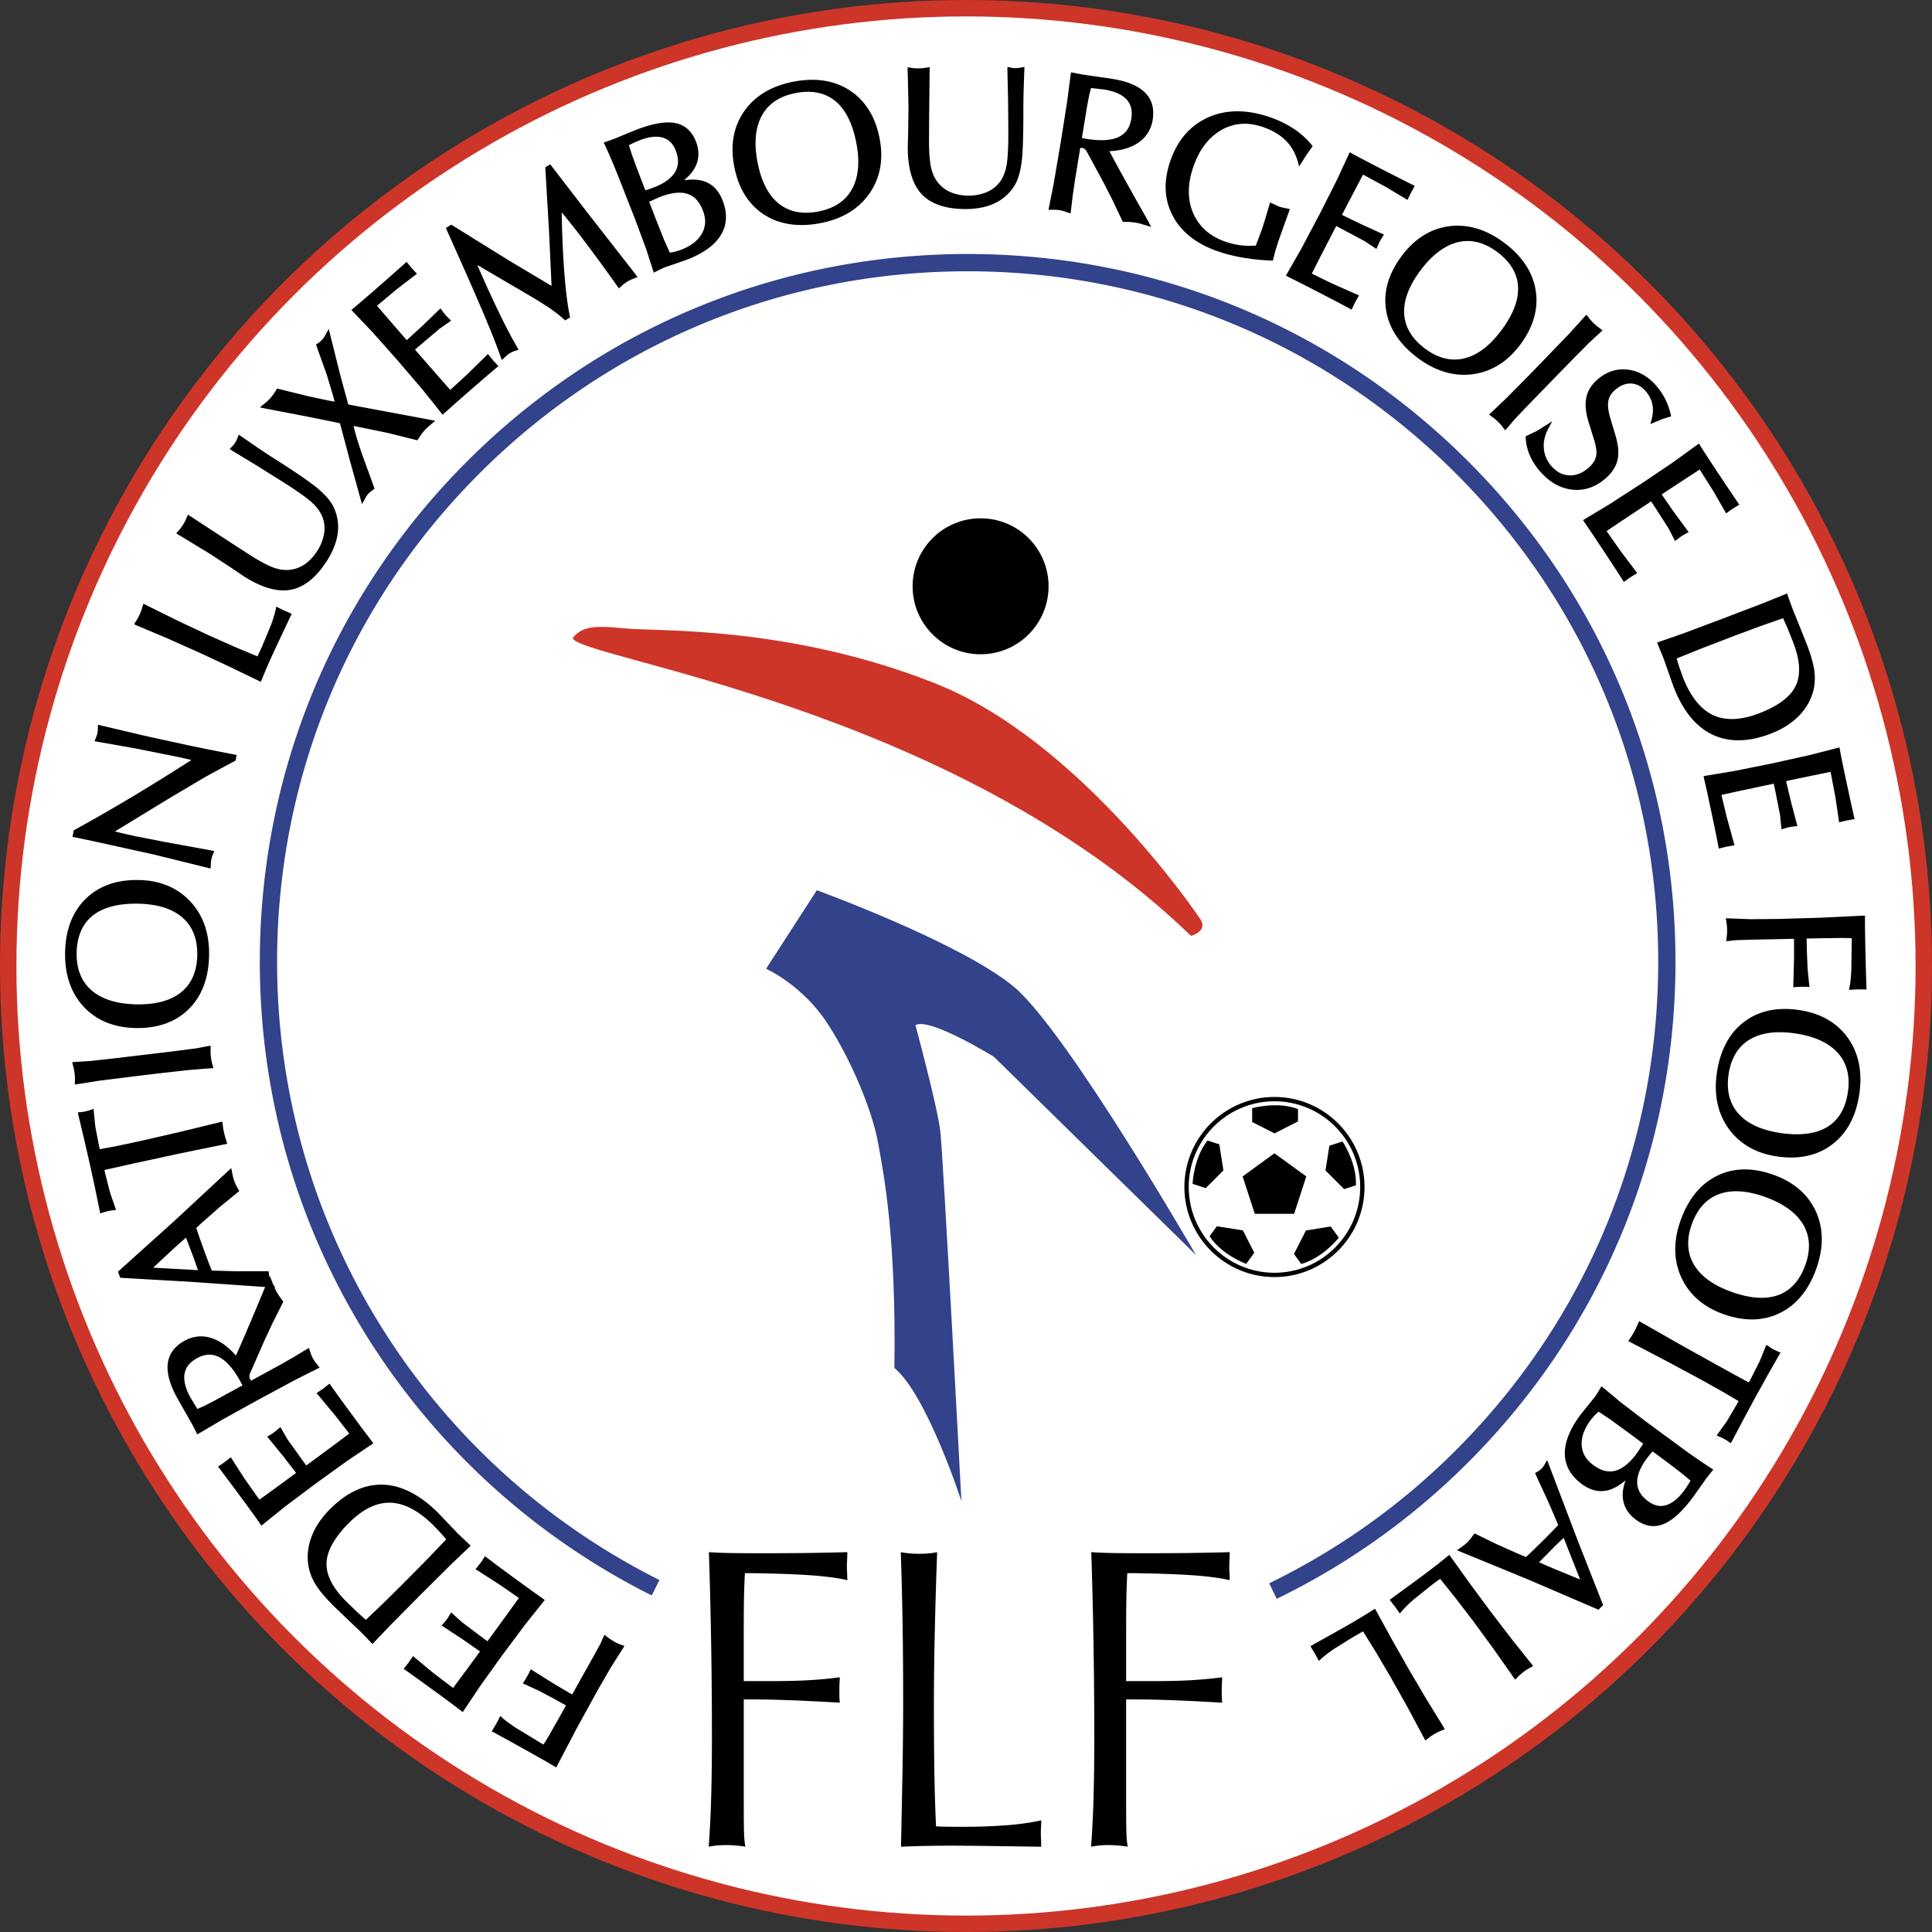 <svg xmlns="http://www.w3.org/2000/svg" width="2500" height="2500" viewBox="0 0 211.786 211.786"><rect x="0" y="0" width="211.786" height="211.786" fill="#333333" stroke="none"/><circle cx="105.893" cy="105.893" r="105.893" fill="#cd3529"/><circle cx="105.893" cy="105.893" r="104.093" fill="#fff"/><path d="M51.208 50.571c-14.656 14.655-22.727 34.14-22.727 54.867 0 15.34 4.469 30.173 12.925 42.896a77.979 77.979 0 0 0 30.034 26.558l.846-1.693a76.086 76.086 0 0 1-29.304-25.913c-8.248-12.411-12.608-26.881-12.608-41.848 0-20.221 7.874-39.231 22.172-53.528 14.297-14.298 33.307-22.172 53.527-22.172s39.231 7.874 53.528 22.172c14.299 14.297 22.172 33.308 22.172 53.528s-7.874 39.229-22.172 53.528a75.703 75.703 0 0 1-20.472 14.594l.827 1.702a77.525 77.525 0 0 0 20.984-14.958c14.656-14.655 22.727-34.14 22.727-54.866s-8.071-40.211-22.727-54.867c-14.655-14.656-34.14-22.727-54.866-22.727-20.727 0-40.212 8.071-54.866 22.727z" fill="#32428b"/><path d="M67.786 180.188l-.421-.212-.465-.286-.641-.474-.134.28-.298.672-.79 1.442-2.316 4.136a72.937 72.937 0 0 1-.331-.186l-1.558-.917-2.65-1.658-.117.243-.093.197-.176.324-.203.344-.278.449.252.105 1.55.713 1.653.879 1.274.713-.94 1.68-.969 1.695-.557.91a419.55 419.55 0 0 0-.244-.137l-2.753-1.674c-.656-.429-1.164-.805-1.512-1.116l-.225-.201-.449.865-.492.818.219.111 1.828.999 2.299 1.279 1.674.947 1.047.618.119-.218 2.151-4.104 2.23-4.059 1.504-2.606 1.475-2.318-.28-.112-.383-.141zM57.582 178.066l2.135-2.671-.2-.149-1.258-.893-1.958-1.424-1.855-1.367-1.273-.964-.135.195-.355.523-.193.245-.362.46.225.134 2.435 1.566 1.85 1.278.241.176-1.195 1.658-1.77 2.428-.479.655-.608-.445-2.214-1.668-1.142-1.041-.163.233-.177.296-.132.198-.166.211-.424.487.225.149 2.103 1.382 1.771 1.233.111.082-.379.518-1.283 1.744-1.291 1.739-.223-.164-2.057-1.569-2.109-1.755-.144.203-.347.509-.538.686.205.136 1.868 1.34 2.107 1.533 1.333.985.966.741.145-.211 1.729-2.591 2.38-3.323 2.601-3.488zM49.449 171.485l2.147-2.039-.176-.173-.691-.653-.544-.521-1.098-1.147-1.063-1.113c-1.983-1.979-4.009-3.019-6.023-3.088-2.021-.071-3.98.831-5.826 2.679-.962.964-1.651 2-2.047 3.083-.398 1.089-.498 2.191-.295 3.278a5.92 5.92 0 0 0 .812 1.977c.397.63 1.04 1.39 1.909 2.258l1.689 1.623 1.312 1.246.5.51.772.812.173-.18 1.827-1.916 3.336-3.365 3.286-3.271zm-.528-2.745l-2.11 2.204-2.623 2.654-2.203 2.178s-1.615 1.541-1.88 1.792c-.233-.211-.978-.88-.978-.88l-1.204-1.165c-1.415-1.413-2.131-2.779-2.131-4.064 0-.043 0-.088.002-.131.052-1.33.88-2.809 2.463-4.394 1.509-1.512 3.043-2.254 4.558-2.205 1.52.05 3.113.896 4.735 2.516l.697.732c.002-.001.482.544.674.763zM38.086 160.123l2.839-1.906-.146-.203-.932-1.229-1.44-1.946-1.359-1.861-.925-1.302-.188.146-.495.392-.742.507.173.195 1.853 2.224 1.381 1.775.177.241-1.638 1.222-2.417 1.785-.654.48-.446-.607-1.611-2.255-.777-1.336-.225.174-.259.229-.185.148-.223.151-.551.339.169.209 1.592 1.95 1.318 1.708.082.111-.517.38-1.747 1.279-1.754 1.271-.165-.223-1.49-2.115-1.484-2.306-.199.15-.485.383-.256.175-.463.316.154.19 1.38 1.84 1.55 2.094.976 1.34.699.998.201-.158 2.427-1.952 3.268-2.455 3.534-2.548zM28.268 153.464l4.186-2.251 2.58-1.296-.184-.236-.307-.386-.242-.384-.182-.392-.26-.756-.253.144-1.468.891-1.332.76-3.277 1.79-.092-.137a.74.74 0 0 1-.101-.351v-.003a.982.982 0 0 1 .114-.403l1.534-3.501.854-1.833 1.219-2.428-.085-.121-.382-.522-.301-.487-.198-.406.092.005-.232-.34-.359-.935-.055.122-.027-.101-.056-.538-.215-.016-3.407.005-2.614-.08-.317-.791-.574-1.544-.545-1.527-.266-.808.578-.541 2.007-1.767 2.126-1.733-.095-.182-.27-.489-.194-.452-.135-.458-.182-.937-.311.282-5.944 5.524-6.16 5.542.053.15.191.524 7.692.441 8.19.57c-1.435 3.468-2.503 5.973-3.202 7.516-.834-.952-1.716-1.603-2.632-1.905-1.025-.338-2.028-.247-2.978.271-1.095.598-1.72 1.434-1.857 2.485-.133 1.024.203 2.281.997 3.735l.927 1.637.755 1.321.354.696.197.394.226-.12 2.495-1.474 3.924-2.174zm-7.875-17.795l.438 1.169.454 1.201.311.896.101.298-4.904-.274 2.214-2.061.873-.787.513-.442zm6.184 16.198l-3.148 1.718-1.04.534-.75.329-.077-.122-.682-1.118c-.453-.83-.681-1.57-.681-2.207 0-.143.012-.281.035-.414.124-.712.57-1.269 1.363-1.702.874-.477 1.675-.512 2.45-.105.796.417 1.576 1.318 2.317 2.676l.188.355c.002 0 .017.035.025.056zM12.074 130.767l-.557-2.181-.074-.332 3.297-.735 4.817-1.042 5.353-1.096-.077-.252-.158-.506-.12-.469-.091-.475-.091-.721-.257.056-4.479 1.088-4.183.962-2.694.575-1.818.337-.094-.391-.399-2.082-.191-1.939-.295.092-.214.077-.368.093-.375.073-.466.037.044.267.675 2.838.623 2.716.555 2.559.55 2.695.248-.075.375-.116.254-.066.231-.042.626-.08-.099-.287-.548-1.578zM15.794 117.856l1.78-.212 3.199-.356 2.61-.206-.069-.286-.115-.434-.082-.508-.036-.481.015-.743-.295.045-1.294.247-2.436.315-6.668.795-2.522.276-1.964.125.064.283.12.468.08.492.038.496-.021.705.284-.03 2.466-.388zM14.923 112.693c2.418.034 4.368-.673 5.795-2.103 1.426-1.429 2.167-3.417 2.202-5.908.034-2.416-.67-4.401-2.093-5.902-1.424-1.502-3.333-2.281-5.673-2.314-2.41-.035-4.361.673-5.799 2.103-1.437 1.429-2.184 3.41-2.219 5.888-.035 2.443.662 4.439 2.071 5.933 1.41 1.494 3.334 2.27 5.716 2.303zm.164-13.631c2.128.03 3.777.538 4.901 1.51 1.11.961 1.661 2.339 1.636 4.096-.025 1.771-.605 3.139-1.723 4.065-1.129.935-2.773 1.394-4.888 1.364-2.143-.031-3.808-.54-4.949-1.512-1.128-.961-1.687-2.342-1.662-4.105.026-1.792.604-3.163 1.717-4.075 1.127-.922 2.798-1.374 4.968-1.343zM16.894 93.681l6.19 1.528.017-.287.019-.398.042-.309.088-.323.238-.592-.277-.064-5.118-.936-3.301-.642-1.544-.353-.651-.159 5.972-3.645 3.997-2.37 3.248-1.754.028-.11.104-.5-3.05-.603-1.996-.407-5.026-1.098-5.133-1.214-.012.292-.014.393-.031.235-.063.222-.255.662.282.053 4.165.735 4.862.971 1.31.303a257.68 257.68 0 0 1-6.537 4.06 204.29 204.29 0 0 1-6.258 3.594l-.095.051-.15.718 2.468.516 6.481 1.431zM18.238 69.93l3.484 1.551 3.294 1.535 3.576 1.724.599-1.442.585-1.324.766-1.65 1.431-3.033-.545-.248-.286-.119-.857-.424-.059.295a13.822 13.822 0 0 1-.542 1.777l-.95 2.278-.386.837-.129.263-2.431-1.015-2.933-1.305-3.266-1.535-3.876-1.915-.083.279-.126.431-.184.455-.232.461-.393.619.251.118 3.292 1.387zM20.062 58.916l2.981 1.812 2.367 1.556 1.346.907c1.956 1.243 3.684 1.732 5.136 1.454 1.458-.278 2.79-1.351 3.957-3.189.681-1.071 1.08-2.123 1.187-3.124a5.088 5.088 0 0 0-.546-2.904c-.326-.6-.891-1.239-1.682-1.904-.776-.653-2.346-1.731-4.665-3.204l-.472-.3-1.302-.861-2.192-1.511-.114.282-.12.298-.166.305-.187.257-.412.426.24.164 2.772 1.683 2.98 1.866c1.547.983 2.604 1.746 3.143 2.267.523.506.884 1.042 1.073 1.591a3.46 3.46 0 0 1 .132 1.748 5 5 0 0 1-.734 1.849c-.383.602-.833 1.087-1.339 1.442a3.477 3.477 0 0 1-1.611.627c-.564.074-1.163.003-1.786-.211-.639-.22-1.521-.686-2.624-1.387l-2.453-1.585-4.364-2.854-.296.674-.258.455-.272.388-.461.531.236.155.506.297zM33.686 45.666l2.949.594.632.145.203.753.926 3.48 1.288 4.627.463-.844.209-.276.238-.226.464-.344-.056-.171-1.319-3.625c-.367-1.077-.635-1.939-.795-2.562l-.128-.524.621.123 3.221.661 3.147.789.1-.146.326-.497.337-.423.37-.374.829-.696-.476-.097-1.477-.278-6.869-1.282-.716-.142-.135-.506-.698-2.556-1.308-5.22-.295.553-.154.29-.242.318-.276.271-.407.277.04.188 1.129 3.145.716 2.394.137.541-.552-.093-2.2-.466-3.547-.872-.098.15-.299.465-.312.396-.357.368-.829.681.48.103 4.72.908zM40.839 36.417l2.715 3.055 2.829 3.312 2.134 2.672.189-.162 1.148-1.029 1.821-1.595 1.743-1.508 1.222-1.029-.161-.176-.432-.461-.566-.697-.18.189-2.064 2.029-1.655 1.522-.226.197-1.353-1.533-1.977-2.262-.533-.612.568-.495 2.115-1.791 1.267-.884-.191-.21-.25-.238-.162-.172-.169-.209-.383-.522-.195.186-1.812 1.747-1.594 1.454-.104.09-.421-.483-1.418-1.636-1.412-1.643.209-.183 1.985-1.66 2.177-1.669-.167-.186-.419-.451-.55-.675-.178.169-1.719 1.526-1.96 1.717-1.255 1.083-.936.779.174.188 2.146 2.256zM64.329 23.229l-4.012-5.216-.18.108-.363.222.429 7.327s.225 4.921.258 5.668l-4.587-2.732-6.403-3.978-.598.363.085.188c1.78 3.96 3.127 7.019 4.005 9.09.886 2.092 1.534 3.729 1.925 4.864l.116.336.6-.547.295-.212.308-.157.634-.217-.134-.251c-.574-.967-1.273-2.303-2.077-3.971a155.288 155.288 0 0 1-2.315-5.073l5.458 3.2a41.926 41.926 0 0 1 2.494 1.549c.613.42 1.136.828 1.556 1.213l.13.119.544-.332-.035-.163c-.244-1.132-.45-2.778-.612-4.893a109.441 109.441 0 0 1-.274-6.449 68.23 68.23 0 0 1 2.168 2.727 191.736 191.736 0 0 1 3.948 5.389l.15.212.568-.501.353-.248.382-.2.746-.292-.184-.251-5.378-6.892zM77.29 19.911c-.626-.234-1.399-.285-2.306-.153.599-.5 1.039-1.028 1.292-1.583.19-.417.285-.852.285-1.301 0-.434-.088-.883-.265-1.343-.443-1.152-1.213-1.839-2.29-2.044-1.036-.197-2.45.045-4.205.72l-1.427.58-.977.407-.612.219-.604.206.108.239c.389.823.864 1.928 1.411 3.282l1.916 4.882 1.229 3.313.82 2.552.25-.12.613-.312.381-.164 1.071-.364 1.3-.452c1.803-.693 3.058-1.596 3.729-2.684.684-1.109.756-2.385.216-3.791-.406-1.059-1.057-1.76-1.935-2.089zm-3.287-1.056c-.403.685-1.194 1.257-2.352 1.703l-.525.186-.385.115-.963-2.506-.514-1.409-.323-1.025.556-.276.615-.264c1.021-.393 1.88-.49 2.554-.289.66.198 1.124.665 1.417 1.427.16.416.24.804.24 1.167.001.421-.106.809-.32 1.171zm-2.836 3.261l1.146-.518c1.245-.479 2.268-.596 3.04-.349.763.245 1.319.848 1.702 1.843.16.417.24.813.24 1.193 0 .457-.116.891-.347 1.309-.427.769-1.209 1.377-2.327 1.806l-.633.194-.562.103-.628-1.401-.948-2.389-.687-1.789.004-.002zM93.17 9.922c-1.693-1.113-3.786-1.436-6.218-.962-2.398.468-4.208 1.56-5.38 3.246-1.173 1.688-1.537 3.728-1.081 6.067.463 2.374 1.556 4.137 3.249 5.239 1.691 1.102 3.789 1.418 6.234.941 2.371-.462 4.169-1.559 5.346-3.26 1.178-1.703 1.548-3.731 1.1-6.028-.462-2.364-1.555-4.128-3.25-5.243zm-7.781 12.41c-1.147-.913-1.934-2.428-2.339-4.504-.411-2.104-.255-3.837.463-5.153.709-1.302 1.946-2.133 3.676-2.47 1.759-.343 3.22-.059 4.341.843 1.134.913 1.918 2.456 2.334 4.586.407 2.089.249 3.807-.471 5.106-.712 1.285-1.948 2.106-3.672 2.443-1.739.339-3.197.052-4.332-.851zM111.685 7.449l-.347.024-.317-.02-.582-.117-.009.292.074 3.241.03 3.516c.004 1.834-.07 3.135-.219 3.869-.145.713-.401 1.306-.762 1.76a3.47 3.47 0 0 1-1.403 1.053 5 5 0 0 1-1.953.377c-.714.001-1.365-.117-1.936-.353a3.469 3.469 0 0 1-1.396-1.021c-.366-.436-.628-.979-.783-1.62-.159-.657-.241-1.652-.244-2.958l.015-2.92.058-5.214-.728.113-.522.027-.473-.021-.697-.103-.001.284.021.586.078 3.487-.038 2.833-.041 1.622c.005 2.317.523 4.037 1.539 5.112 1.02 1.079 2.641 1.623 4.818 1.618 1.269-.003 2.369-.232 3.271-.681a5.083 5.083 0 0 0 2.153-2.022c.331-.598.565-1.417.7-2.442.132-1.003.196-2.907.189-5.656v-.559l.026-1.561.092-2.66-.298.054-.315.06zM121.976 8.653l-1.861-.275-1.506-.218-.767-.148-.431-.086-.045.251-.372 2.875-.698 4.429-.798 4.686-.565 2.831.299.001.493-.005.451.046.42.097.756.261.042-.288.201-1.705.22-1.518.604-3.685.166.011c.14.023.251.069.341.139.09.07.173.185.248.337l1.817 3.363.92 1.8 1.165 2.455.148.007.647.021.569.061.581.125 1.17.355-.257-.488-.254-.471c-1.911-3.367-3.262-5.81-4.065-7.34 1.263-.072 2.319-.367 3.12-.903.898-.602 1.442-1.448 1.618-2.516a4.64 4.64 0 0 0 .064-.753c0-.894-.294-1.645-.881-2.24-.726-.735-1.924-1.243-3.56-1.512zm2.034 4.383c-.162.982-.627 1.635-1.424 1.997-.818.371-2.008.433-3.535.182l-.396-.07-.059-.015c.06-.359.427-2.602.427-2.602l.154-.937.218-1.148.202-.794.145.015 1.301.15c1.142.188 1.971.558 2.462 1.101.373.41.556.913.556 1.526.001.187-.017.386-.051.595zM140.597 22.753l-.334-.087c0-.002-.289-.124-.289-.124l-.743-.351-.082.261-.465 1.582-.333 1.052-.406 1.092-.28.742a8.339 8.339 0 0 1-1.6-.022 8.308 8.308 0 0 1-1.673-.383c-1.718-.582-2.92-1.624-3.572-3.097-.656-1.48-.666-3.184-.029-5.064.647-1.908 1.676-3.282 3.061-4.083 1.375-.795 2.901-.917 4.539-.363 1.054.357 1.908.857 2.542 1.486.628.625 1.079 1.414 1.339 2.344l.142.508.793-1.257.684-.962-.108-.143a8.618 8.618 0 0 0-1.992-1.788 11.65 11.65 0 0 0-2.661-1.275c-2.496-.845-4.755-.826-6.715.058-1.966.886-3.361 2.51-4.146 4.827-.747 2.205-.642 4.222.312 5.997.95 1.769 2.632 3.072 5.001 3.875.833.282 1.748.509 2.715.673.967.163 1.991.269 3.042.313l.19.008.284-1.113.348-1.092.465-1.311.77-2.133-.799-.17zM146.757 33.188l1.406.757.104-.215.27-.571.44-.783-.242-.097-2.646-1.172-2.025-.979-.265-.137.926-1.822 1.376-2.67.373-.721.669.346 2.444 1.308 1.29.853.125-.255.129-.32.1-.213.133-.235.343-.548-.245-.113-2.291-1.042-1.939-.946-.122-.063.294-.57 1-1.921 1.009-1.917.247.127 2.273 1.234 2.354 1.41.112-.223.264-.556.426-.762-.223-.103-2.052-1.037-2.317-1.19-1.469-.768-1.069-.584-.11.231-1.31 2.826-1.841 3.649-2.039 3.85-1.7 2.968.22.116 1.38.689 2.153 1.106 2.045 1.063zM153.63 28.093c-1.443 1.942-2.009 3.938-1.683 5.931.325 1.992 1.504 3.755 3.505 5.241 1.939 1.44 3.961 2.029 6.011 1.753 2.052-.277 3.8-1.371 5.195-3.249 1.437-1.935 2.004-3.932 1.685-5.935-.318-2-1.489-3.765-3.479-5.243-1.96-1.457-3.987-2.059-6.022-1.789-2.038.272-3.792 1.378-5.212 3.291zm10.475-.487c1.438 1.068 2.213 2.339 2.302 3.776.09 1.452-.521 3.072-1.816 4.814-1.27 1.709-2.646 2.75-4.089 3.093-1.43.339-2.87-.02-4.281-1.068-1.422-1.056-2.193-2.326-2.29-3.774-.099-1.463.491-3.064 1.752-4.763 1.277-1.721 2.664-2.773 4.12-3.131 1.439-.352 2.886.003 4.302 1.053zM165.136 43.64l-1.9 1.803.234.178.363.266.383.343.33.352.454.586.202-.22.851-1.006 1.697-1.777 4.683-4.811 1.788-1.801 1.447-1.332-.227-.181-.387-.288-.372-.332-.341-.361-.427-.562-.202.202-1.673 1.852-3.39 3.517-1.25 1.285zM173.886 43.605c-.152.757-.058 1.678.281 2.739l.553 1.793c.258.781.34 1.411.242 1.878-.096.456-.381.889-.847 1.286-.685.582-1.404.853-2.14.806-.743-.048-1.376-.391-1.936-1.048a3.306 3.306 0 0 1-.805-1.926c-.054-.719.113-1.449.502-2.17l.417-.779-1.714 1.075-1.19.565-.002.16c.028.628.171 1.256.425 1.869a6.646 6.646 0 0 0 1.087 1.749c1.03 1.209 2.217 1.904 3.53 2.066 1.32.161 2.555-.237 3.67-1.185.722-.614 1.177-1.309 1.353-2.063.173-.746.089-1.679-.25-2.773l-.538-1.807c-.231-.778-.304-1.413-.217-1.886.085-.463.332-.863.754-1.223.585-.498 1.166-.722 1.773-.687.604.035 1.127.321 1.599.875.363.427.6.904.702 1.418.103.518.069 1.086-.098 1.688l-.129.463 1.312-.543.968-.308-.043-.214a7.715 7.715 0 0 0-.59-1.651 7.175 7.175 0 0 0-.959-1.442c-.904-1.061-1.966-1.67-3.157-1.811-1.199-.141-2.303.211-3.284 1.045-.687.584-1.113 1.271-1.269 2.041zM176.466 55.255l-2.931 1.762.135.21.869 1.274 1.34 2.016 1.265 1.927.858 1.346.195-.136.515-.367.766-.469-.164-.204-1.739-2.314-1.291-1.842-.164-.249 1.697-1.139 2.503-1.661.677-.447.416.628 1.496 2.334.71 1.373.234-.162.27-.216.191-.138.229-.141.567-.31-.158-.218-1.492-2.027-1.229-1.772-.077-.115.535-.354 1.809-1.189 1.816-1.182.153.231 1.383 2.187 1.367 2.378.207-.141.501-.357.743-.456-.146-.199-1.285-1.905-1.443-2.169-.907-1.387-.649-1.031-.208.148-2.52 1.828-3.387 2.288-3.657 2.367zM184.447 69.462l-2.796.974.09.231.36.879.283.7 1.038 2.949c.992 2.621 2.41 4.402 4.215 5.295 1.813.897 3.97.882 6.413-.042 1.274-.482 2.329-1.144 3.135-1.966a6.15 6.15 0 0 0 1.619-2.866 5.936 5.936 0 0 0 .075-2.136c-.103-.736-.375-1.693-.811-2.843l-.87-2.175-.681-1.676-.247-.67-.37-1.057-.23.092-2.454.993-4.426 1.692-4.343 1.626zm-.65 2.719l2.831-1.14 3.482-1.338 2.904-1.078 2.451-.858.529 1.205.617 1.558c.405 1.071.608 2.033.608 2.879 0 .684-.132 1.292-.396 1.821-.594 1.19-1.958 2.196-4.054 2.989-1.999.756-3.702.8-5.061.132-1.366-.671-2.468-2.099-3.28-4.243l-.333-.954-.298-.973zM194.39 83.657l-4.27.859-3.373.563.048.244.34 1.504.507 2.368.469 2.256.304 1.568.232-.056.612-.152.885-.155-.077-.25-.769-2.791-.524-2.187-.062-.292 1.997-.437 2.939-.625.793-.167.156.737.535 2.72.155 1.537.276-.065.33-.101.229-.059.265-.045.642-.081-.067-.261-.644-2.434-.494-2.1-.029-.135.627-.133 2.12-.442 2.122-.433.057.271.484 2.542.399 2.713.244-.055.599-.147.857-.151-.061-.238-.496-2.245-.545-2.548-.335-1.623-.225-1.198-.248.061-3.017.775-3.987.888zM194.935 100.736l-3.01.025-2.745-.097.045.298.071.402.03.471-.01.545-.083.792.308-.026.731-.083 1.644-.051 4.738-.099.008.379v1.807l-.086 3.125.269-.023.216-.019.369-.012.399.001.529.012-.037-.271-.171-1.698-.079-1.87-.032-1.46 1.925-.04 1.952-.024 1.067.019.005.28-.047 3.221c-.039.783-.104 1.412-.196 1.87l-.059.296.973-.052.954.01-.016-.245-.065-2.082-.062-2.63-.032-1.922.002-1.217-.249.008-4.627.225-4.629.135zM197.137 110.709c-2.396-.338-4.418.119-6.014 1.359-1.594 1.238-2.578 3.117-2.927 5.584-.337 2.393.112 4.45 1.334 6.118 1.226 1.67 3.021 2.682 5.339 3.009 2.386.336 4.411-.12 6.018-1.358 1.605-1.237 2.595-3.108 2.941-5.562.341-2.419-.1-4.487-1.309-6.146-1.213-1.66-3.023-2.67-5.382-3.004zm5.436 8.967c-.25 1.776-.995 3.063-2.214 3.828-1.233.773-2.948 1.011-5.097.708-2.107-.297-3.68-1.008-4.672-2.113-.981-1.094-1.355-2.53-1.109-4.269.248-1.755.995-3.039 2.221-3.817 1.237-.786 2.925-1.034 5.02-.739 2.123.3 3.709 1.014 4.72 2.122.996 1.095 1.378 2.536 1.131 4.28zM194.379 128.77c-2.278-.811-4.352-.768-6.164.126-1.809.894-3.15 2.538-3.986 4.885-.811 2.275-.783 4.381.082 6.261.866 1.881 2.422 3.233 4.627 4.018 2.27.808 4.345.766 6.168-.125 1.82-.89 3.165-2.525 3.995-4.86.82-2.302.802-4.416-.05-6.283-.856-1.87-2.427-3.223-4.672-4.022zm3.53 9.876c-.601 1.688-1.588 2.801-2.937 3.306-1.363.51-3.091.4-5.135-.328-2.005-.714-3.403-1.725-4.154-3.007-.742-1.268-.821-2.75-.231-4.405.595-1.669 1.583-2.778 2.939-3.294 1.369-.522 3.074-.428 5.067.282 2.019.718 3.432 1.735 4.199 3.023.759 1.273.843 2.761.252 4.423zM194.586 148.008l-.233-.117-.202-.122-.283-.191-.239-.162-.115.281-.627 1.547-1.02 2.007-.164.297-2.962-1.622-4.309-2.395-4.747-2.705-.108.24-.216.485-.219.431-.245.417-.407.602.23.127 4.084 2.136 3.778 2.035 2.404 1.345 1.589.946-.188.355-1.073 1.828-1.136 1.585.284.126.211.082.336.173.332.192.374.279.142-.23 1.364-2.577 1.324-2.453 1.271-2.289 1.364-2.389-.236-.106-.358-.158zM184.648 158.933l-4.225-3.105-2.807-2.147-2.055-1.72-.148.235-.351.59-.236.342-.71.879-.859 1.077c-1.142 1.531-1.721 2.95-1.721 4.218v.042c.014 1.302.634 2.42 1.841 3.321.906.676 1.831.921 2.75.731.664-.137 1.354-.518 2.06-1.127-.182.559-.307 1.096-.307 1.578 0 .164.01.323.032.477.121.89.59 1.646 1.394 2.247.99.737 2.008.909 3.027.506.98-.386 2.048-1.346 3.172-2.853l.898-1.251.608-.865.401-.512.401-.496-.22-.145a65.965 65.965 0 0 1-2.945-2.022zm.668 3.383l-.323.531-.378.551c-.654.876-1.329 1.417-2.007 1.607-.664.185-1.304.037-1.959-.451-.77-.574-1.155-1.234-1.18-2.02l-.001-.077c0-.776.363-1.657 1.082-2.618l.346-.438.264-.302 2.151 1.605 1.187.917c-.001.001.606.515.818.695zm-5.186-4.058l-.695 1.054c-.797 1.069-1.6 1.714-2.384 1.916-.776.201-1.568-.012-2.422-.649-.789-.588-1.195-1.299-1.245-2.173a3.152 3.152 0 0 1-.004-.169c0-.828.338-1.701 1.007-2.6l.432-.502.42-.386 1.279.849 2.078 1.514 1.534 1.146zM169.602 160.061l-.258.432-.163.273-.193.229-.243.204-.283.168-.182.107.077.202 1.431 3.092 1.023 2.407-.586.619-1.162 1.168-1.158 1.133-.622.581-.733-.297-2.445-1.084-2.463-1.206-.126.162-.331.449-.329.366-.36.313-.774.558.387.164 7.505 3.084 7.612 3.273.114-.111.396-.393-2.82-7.171-3.314-8.722zm.812 11.933l-1.08-.462-.617-.281.878-.888.901-.915.684-.658.228-.216a6463.8 6463.8 0 0 0 1.805 4.569l-2.799-1.149zM165.668 179.619l-2.318-3.028-2.16-2.924-2.316-3.224-.196.157-1.02.824-1.147.882-1.461 1.083-2.708 1.979.361.479.193.239.553.786.191-.232c.345-.396.791-.834 1.326-1.302l1.923-1.547.739-.55.239-.169 1.649 2.053 1.952 2.548 2.133 2.91 2.489 3.535.207-.205.317-.317.378-.312.425-.294.641-.354-.164-.225-2.226-2.792zM156.371 186.277l-1.936-3.286-1.792-3.163-1.912-3.48-.213.132-1.112.695-1.245.739-1.582.898-2.926 1.638.3.519.164.263.158.293.296.551.218-.207a13.94 13.94 0 0 1 1.473-1.132l2.096-1.304.8-.458.258-.139 1.39 2.237 1.63 2.765 1.769 3.146 2.043 3.81.23-.179.352-.276.413-.265.458-.241.679-.275-.136-.242-1.873-3.039zM77.687 202.439c.125-1.645.216-3.445.271-5.4.056-1.954.083-4.155.083-6.602a611.95 611.95 0 0 0-.332-20.29c.539.04 1.189.069 1.952.088.762.021 2.037.03 3.823.03 2.11 0 3.862-.009 5.255-.03 1.394-.019 2.775-.048 4.146-.088 0 .17-.009.432-.024.787s-.023.616-.023.786.007.42.023.752c.016.331.024.582.024.751-.937-.226-2.194-.399-3.773-.521-1.581-.12-3.727-.203-6.441-.249h-1.015a70.243 70.243 0 0 0-.102 2.823c-.017.994-.024 2.417-.024 4.268v4.737h3.367c1.361 0 2.611-.032 3.752-.097a48.157 48.157 0 0 0 3.408-.317c0 .156-.008.335-.023.538-.016.203-.023.506-.023.911 0 .374.003.651.011.83a8.7 8.7 0 0 0 .035.501c-2.311-.133-4.208-.226-5.691-.277s-2.686-.078-3.603-.078h-1.232v10.863c0 1.738.008 2.942.024 3.611.017.669.068 1.226.153 1.671a12.386 12.386 0 0 0-3.146-.133 8.57 8.57 0 0 0-.875.135zM98.768 202.439c.057-2.769.111-5.485.161-8.147.049-2.661.075-5.316.075-7.963 0-2.938-.022-5.724-.064-8.355-.044-2.631-.108-5.24-.196-7.825.325.059.646.104.962.133.316.029.668.044 1.054.044.37 0 .717-.015 1.042-.044a8.87 8.87 0 0 0 .927-.133 627 627 0 0 0-.26 8.858 356.983 356.983 0 0 0-.095 7.912c0 2.538.016 4.882.047 7.035.031 2.153.094 4.237.189 6.251.291.016.628.028 1.013.035.383.008 1.005.012 1.865.012a62.73 62.73 0 0 0 4.915-.172c1.434-.115 2.682-.294 3.741-.538 0 .14-.009.368-.023.684-.016.317-.023.568-.023.753 0 .139.007.372.023.696.015.325.015.58 0 .765a1930.04 1930.04 0 0 0-6.201-.088 353.07 353.07 0 0 0-3.643-.03c-.999 0-1.959.011-2.881.03-.922.02-1.798.049-2.628.087zM119.603 202.439c.125-1.645.216-3.445.271-5.4.055-1.954.083-4.155.083-6.602a623.065 623.065 0 0 0-.332-20.29c.54.04 1.19.069 1.952.088.763.021 2.037.03 3.823.03 2.109 0 3.861-.009 5.255-.03 1.394-.019 2.775-.048 4.146-.088 0 .17-.008.432-.024.787-.016.355-.024.616-.024.786s.008.42.024.752c.016.331.024.582.024.751-.936-.226-2.194-.399-3.773-.521-1.58-.12-3.727-.203-6.44-.249h-1.015a72.22 72.22 0 0 0-.101 2.823c-.017.994-.025 2.417-.025 4.268v4.737h3.368c1.361 0 2.611-.032 3.751-.097a48.102 48.102 0 0 0 3.408-.317c0 .156-.008.335-.023.538-.016.203-.023.506-.023.911 0 .374.004.651.011.83s.02.346.035.501c-2.31-.133-4.207-.226-5.692-.277a107.383 107.383 0 0 0-3.603-.078h-1.233v10.863c0 1.738.008 2.942.025 3.611s.067 1.226.152 1.671a12.386 12.386 0 0 0-3.146-.133 8.638 8.638 0 0 0-.874.135z"/><path d="M62.783 69.946c.522 2.244 41.661 7.387 67.775 32.646 1.907-.596 1.064-1.774 1.064-1.774s-12.966-19.508-29.097-25.903c-16.132-6.396-30.588-5.669-34.065-6.033-3.476-.364-4.735-.154-5.677 1.064z" fill="#cd3529"/><circle cx="107.493" cy="64.269" r="7.452"/><path d="M83.979 106.193l5.562-8.605s15.846 5.772 21.619 10.6 19.939 29.385 19.939 29.385l-22.143-21.724s-7.136-4.408-8.605-3.463c0 0 2.414 8.92 2.728 11.649.315 2.729 2.309 40.51 2.309 40.51s-3.778-11.649-7.346-14.588c.21-14.272-1.154-21.199-1.784-24.662-.63-3.463-2.834-8.921-5.563-13.118-2.728-4.199-6.716-5.984-6.716-5.984z" fill="#32428b"/><path d="M129.833 130.121c0 5.443 4.429 9.873 9.873 9.873 5.443 0 9.873-4.43 9.873-9.873 0-5.444-4.429-9.873-9.873-9.873-5.444 0-9.873 4.429-9.873 9.873z"/><path d="M130.306 130.121c0-5.184 4.216-9.399 9.4-9.399 5.183 0 9.399 4.216 9.399 9.399 0 5.183-4.217 9.4-9.399 9.4-5.184 0-9.4-4.217-9.4-9.4z" fill="#fff"/><path d="M139.641 124.206l-2.378-1.211-.001-1.511.109-.029c.106-.029 2.641-.698 4.819.083l.097.035v1.357l-2.578 1.311-.068-.035zM148.633 129.935l-1.291.419-.063-.064-1.981-1.984.429-2.711 1.438-.467.062.095c.06.093 1.48 2.295 1.409 4.608l-.003.104zM145.872 134.45l.888 1.223-.07.087c-.07.086-1.727 2.117-3.947 2.765l-.1.029-.061-.084-.737-1.014 1.315-2.575 2.712-.431zM136.247 134.877l1.247 2.446-.887 1.223-.106-.041c-.104-.04-2.547-.987-3.849-2.899l-.059-.086.799-1.098 2.855.455zM132.087 130.215l-1.352-.439.006-.113c.005-.11.153-2.728 1.568-4.557l.063-.082 1.29.419.451 2.858-1.94 1.942-.086-.028zM141.755 133.061h-4.206l-1.333-4.102 3.49-2.535 3.489 2.535-1.333 4.102z"/></svg>